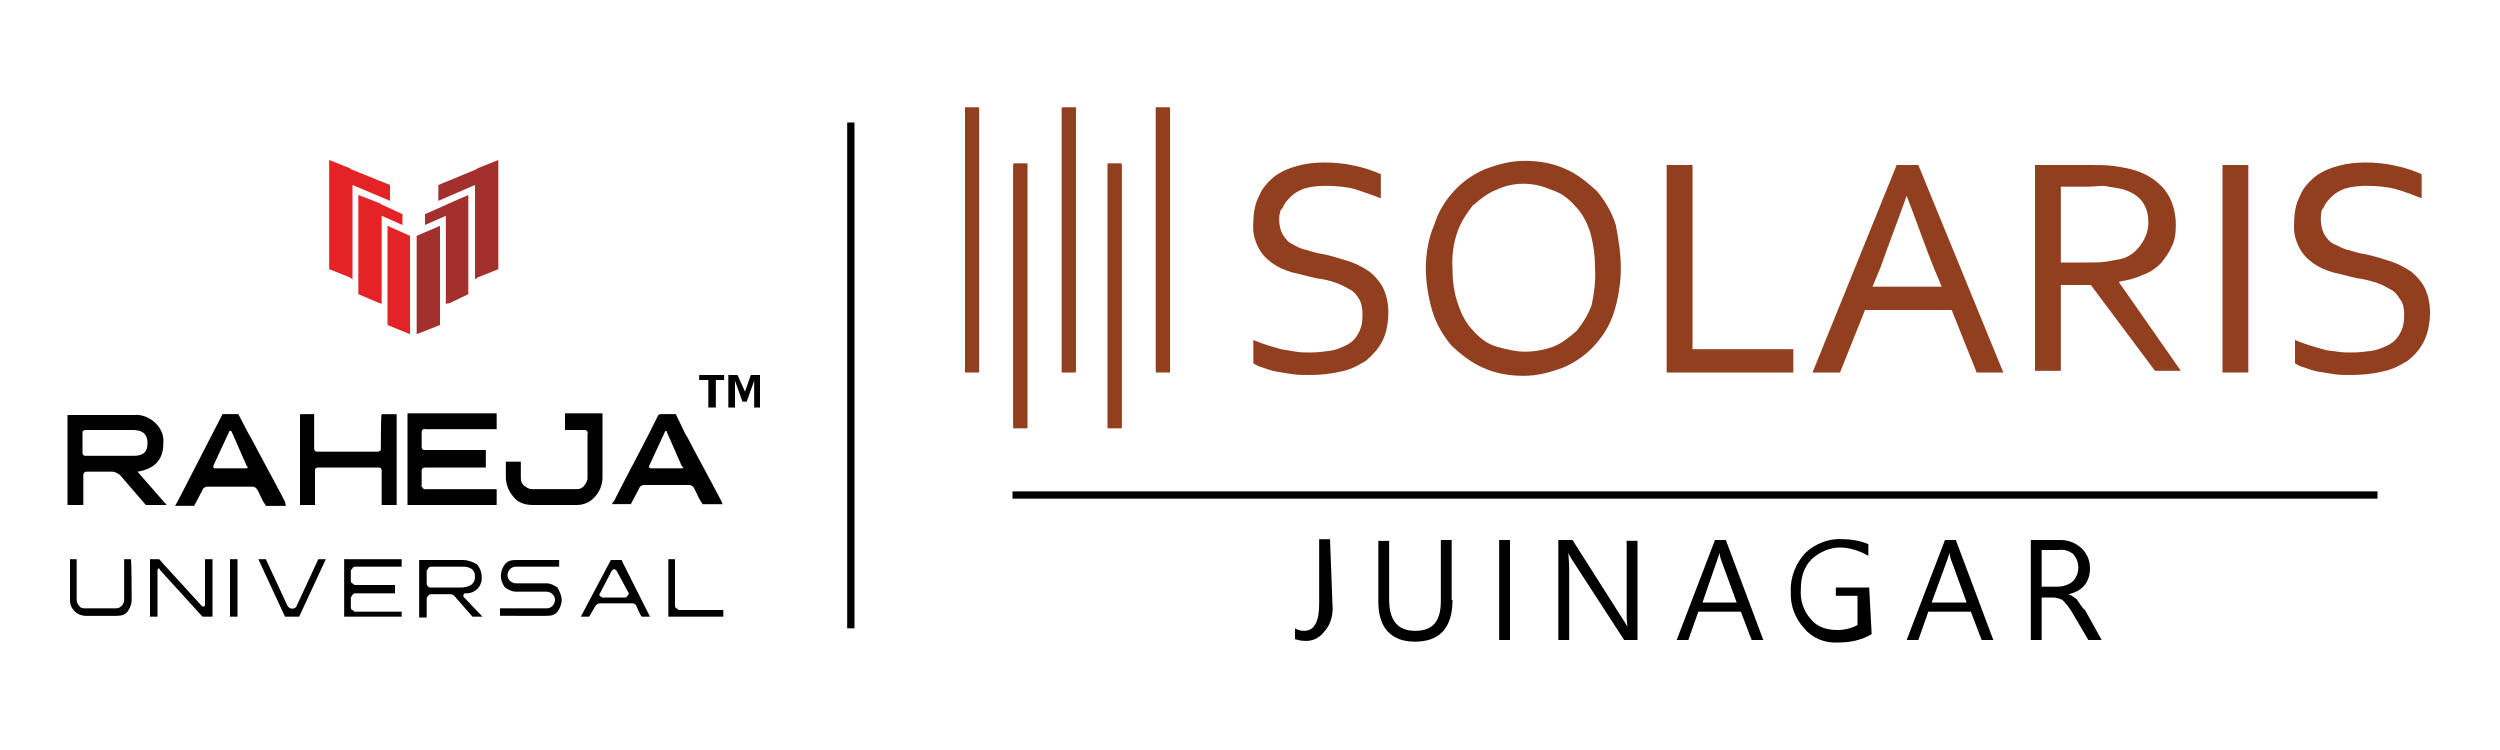 <?xml version="1.0" encoding="utf-8"?>
<!-- Generator: Adobe Illustrator 25.4.1, SVG Export Plug-In . SVG Version: 6.00 Build 0)  -->
<svg version="1.1" id="Layer_1" xmlns="http://www.w3.org/2000/svg" xmlns:xlink="http://www.w3.org/1999/xlink" x="0px" y="0px"
	 viewBox="0 0 300 90" style="enable-background:new 0 0 300 90;" xml:space="preserve">
<style type="text/css">
	.st0{fill:#E42327;}
	.st1{fill:#A4302D;}
	.st2{fill:#923F1F;}
	.st3{fill:none;stroke:#000000;stroke-width:0.874;stroke-miterlimit:10;}
</style>
<g>
	<g>
		<polygon class="st0" points="39.5,19.2 42,20.2 42.1,20.3 46.8,22.2 46.8,24.1 42.3,22.2 42.3,33.5 42.1,33.4 42,33.3 39.5,32.3 
					"/>
		<polygon class="st0" points="43,23.4 45.6,24.4 45.7,24.5 48.3,25.7 48.3,27 45.8,25.9 45.8,36.5 45.7,36.4 45.6,36.4 43,35.3 		
			"/>
		<polygon class="st0" points="46.5,27.1 49.2,28.3 49.2,40.1 46.5,39 		"/>
		<polygon class="st1" points="59.8,19.2 57.3,20.2 57.2,20.3 52.6,22.2 52.6,24.1 57,22.2 57,33.5 57.2,33.4 57.3,33.3 59.8,32.3 
					"/>
		<polygon class="st1" points="56.2,23.4 53.9,24.4 53.7,24.5 51,25.7 51,27 53.5,25.9 53.5,36.5 53.7,36.4 53.9,36.4 56.2,35.3 		
			"/>
		<polygon class="st1" points="52.8,27.1 50,28.3 50,40.1 52.8,39 		"/>
		<path d="M86.8,74h-6.6v-6.9h0.8v5.6c0,0.2,0.1,0.3,0.2,0.3c0.1,0.1,0.2,0.2,0.3,0.2h5.3L86.8,74L86.8,74z M75.4,71.1L74,68.5
			c-0.1-0.1-0.2-0.2-0.3-0.2c-0.1,0-0.2,0.1-0.3,0.2l-1.4,2.7c-0.1,0.1-0.1,0.3,0,0.3c0.1,0.1,0.2,0.2,0.3,0.2H75
			c0.1,0,0.3-0.1,0.3-0.2C75.5,71.3,75.5,71.1,75.4,71.1L75.4,71.1z M78,74h-1c-0.1-0.1-0.3-0.5-0.6-1.2c-0.1-0.3-0.3-0.4-0.5-0.4
			H72c-0.3,0-0.5,0.2-0.6,0.4L70.7,74h-1l3.6-6.8h1.3C74.5,67.1,75.7,69.4,78,74z M67.4,72c0,0.5-0.2,1-0.5,1.4
			c-0.3,0.4-0.8,0.5-1.3,0.5H60v-0.9h5.6c0.3,0,0.5-0.1,0.7-0.3c0.2-0.2,0.3-0.5,0.3-0.7c0-0.3-0.1-0.5-0.3-0.7
			c-0.2-0.2-0.5-0.3-0.7-0.3h-3.7c-0.5,0-1-0.3-1.3-0.5c-0.3-0.4-0.5-0.9-0.5-1.4s0.2-1,0.5-1.4s0.8-0.5,1.3-0.5h5.2V68h-5.2
			c-0.3,0-0.5,0.1-0.7,0.3c-0.2,0.2-0.3,0.5-0.3,0.7c0,0.3,0.1,0.5,0.3,0.7c0.2,0.2,0.5,0.3,0.7,0.3h3.7c0.5,0,1,0.3,1.3,0.5
			C67.2,71.1,67.4,71.5,67.4,72z M57,69.2c0-0.8-0.5-1.2-1.5-1.2h-3.8c-0.1,0-0.3,0.1-0.3,0.2c-0.1,0.1-0.2,0.3-0.2,0.3V70
			c0,0.1,0,0.3,0.1,0.3c0.1,0.1,0.2,0.2,0.3,0.2h3.9C56.5,70.4,57,70,57,69.2z M57.9,74h-1.2l-2.1-2.4c-0.2-0.3-0.5-0.3-0.7-0.3
			h-2.2c-0.1,0-0.3,0.1-0.3,0.2c-0.1,0.1-0.2,0.2-0.2,0.3v2.3h-0.9v-6.9h5.3c0.5,0,1.1,0.2,1.6,0.5c0.4,0.4,0.6,1,0.6,1.5
			c0.1,1-0.6,1.9-1.7,2c-0.1,0-0.2,0-0.3,0c-0.1,0-0.2,0.1-0.2,0.3l0,0c0,0.1,0,0.1,0.1,0.2L57.9,74z M48.2,74h-6.9v-6.9h6.9v0.9
			h-5.6c-0.1,0-0.3,0.1-0.3,0.2c-0.1,0.1-0.2,0.2-0.2,0.3v1.2c0,0.2,0.1,0.3,0.2,0.3c0.1,0.1,0.2,0.2,0.3,0.2h4.8v1h-4.8
			c-0.1,0-0.3,0.1-0.3,0.2c-0.1,0.1-0.2,0.3-0.2,0.3v1.2c0,0.2,0.1,0.3,0.2,0.3c0.1,0.1,0.2,0.2,0.3,0.2h5.6V74z M39.1,67.1L35.9,74
			h-1.7L31,67.1h0.9l2.6,5.6c0.2,0.3,0.5,0.4,0.8,0.3c0.2-0.1,0.3-0.2,0.3-0.3l2.6-5.6C38.2,67.1,39.1,67.1,39.1,67.1z M28.5,74
			h-0.9v-6.9h0.9V74z M25.5,74h-1.2l-5.1-5.6l-0.1-0.2c-0.1,0-0.2,0.1-0.2,0.2l0,0V74H18v-6.9h1.1c0.5,0.6,2.3,2.5,5.1,5.6
			c0,0,0.1,0.1,0.2,0.1s0.2-0.1,0.2-0.2v-5.5h0.9V74z M15.8,72c0,0.5-0.2,1-0.5,1.4c-0.3,0.4-0.8,0.5-1.3,0.5h-3.7
			c-0.5,0-1-0.2-1.3-0.5C8.6,73,8.4,72.6,8.4,72v-4.9h0.8V72c0,0.3,0.1,0.5,0.3,0.7c0.2,0.3,0.5,0.3,0.7,0.3h3.7
			c0.3,0,0.5-0.1,0.7-0.3c0.2-0.2,0.3-0.5,0.3-0.7v-4.9h0.8C15.8,67.1,15.8,72,15.8,72z"/>
		<polygon points="83.9,45.6 83.9,45 86.9,45 86.9,45.6 85.9,45.6 85.9,48.9 85,48.9 85,45.6 		"/>
		<polygon points="88.5,45 89.4,47 90.1,45 91.2,45 91.2,48.9 90.5,48.9 90.5,45.7 89.6,48.2 89.1,48.2 88.2,45.7 88.2,48.9 
			87.4,48.9 87.4,45 		"/>
		<path d="M10.3,54.7c-0.1,0-0.2,0-0.3-0.1c-0.1-0.1-0.1-0.2-0.1-0.3V52c0-0.1,0-0.3,0.1-0.3c0.1-0.1,0.2-0.1,0.3-0.1h5.6
			c1,0,1.8,0.3,1.8,1.6c0,1.2-0.7,1.5-1.7,1.5H10.3z M16.5,56.6L16.5,56.6L16.5,56.6c1.9-0.3,3.1-1.3,3.1-3.4c0.1-1-0.3-1.8-1-2.5
			c-0.7-0.6-1.6-1-2.5-0.9h-8v10.8H10V57c0-0.3,0.2-0.4,0.4-0.4l0,0h3.1c0.3,0,0.6,0.2,0.9,0.4l3.1,3.6H20L16.5,56.6L16.5,56.6z"/>
		<path d="M45.7,53.8c0,0.1,0,0.3-0.1,0.3c-0.1,0.1-0.2,0.1-0.3,0.1h-7.2c-0.1,0-0.2,0-0.3-0.1c-0.1-0.1-0.1-0.2-0.1-0.3v-4.1H36
			v10.9h1.8v-4.1c0-0.1,0-0.3,0.1-0.3c0.1-0.1,0.2-0.1,0.3-0.1h7.2c0.1,0,0.2,0,0.3,0.1c0.1,0.1,0.1,0.2,0.1,0.3v4.1h1.8V49.7h-1.8
			C45.7,49.7,45.7,53.8,45.7,53.8z"/>
		<path d="M82,56.1c0,0.1-0.1,0.1-0.2,0.1h-3.7c-0.1,0-0.1,0-0.2-0.1c0-0.1,0-0.1,0-0.2l1.9-4.1c0-0.1,0.1-0.1,0.1-0.1
			c0.1,0,0.1,0,0.1,0.1l1.8,4.1C82,56.1,82,56.1,82,56.1 M86.6,60.2c-1.3-2.5-2.8-5.2-4.1-7.7c-0.1-0.2-0.2-0.3-0.3-0.5l-1.1-2.3
			h-1.9L79,49.8c-1.7,3.5-3.6,6.9-5.3,10.3l-0.3,0.4h2.3l1-1.9c0.1-0.3,0.4-0.4,0.6-0.4h5.4c0.3,0,0.5,0.2,0.6,0.4
			c0.3,0.5,0.5,1.2,0.9,1.7l0.1,0.2h2.4L86.6,60.2z"/>
		<path d="M48.9,60.6h10.7v-1.9H51c-0.1,0-0.3-0.1-0.3-0.2c-0.1-0.1-0.2-0.2-0.1-0.3v-1.7c0-0.3,0.2-0.4,0.4-0.4l0,0h7.3V54h-7.3
			c-0.1,0-0.3,0-0.3-0.1c-0.1-0.1-0.1-0.2-0.1-0.3v-1.7c0-0.1,0-0.3,0.1-0.3c0.1-0.1,0.2-0.2,0.3-0.1h8.6v-1.9H48.9V60.6z"/>
		<path d="M67.9,51.6h2.2c0.1,0,0.3,0,0.3,0.1c0.1,0.1,0.2,0.2,0.1,0.3v5.4c0,0.3-0.2,0.6-0.4,0.9c-0.3,0.3-0.5,0.4-0.9,0.4h-5.4
			c-0.3,0-0.6-0.2-0.9-0.4c-0.3-0.3-0.4-0.5-0.4-1v-1.9h-1.8v1.8c0,0.9,0.3,1.7,0.9,2.4c0.5,0.7,1.4,1,2.3,1h5.3
			c0.8,0,1.6-0.3,2.2-1c0.5-0.5,0.9-1.4,0.9-2.3v-7.7h-4.5v2L67.9,51.6L67.9,51.6z"/>
		<path d="M29.7,56.1c0,0.1-0.1,0.1-0.2,0.1h-3.7c-0.1,0-0.1,0-0.2-0.1c0-0.1,0-0.1,0-0.2l1.9-4.1c0-0.1,0.1-0.1,0.2-0.1
			c0,0,0,0,0.1,0.1l1.8,4.1C29.8,56.1,29.8,56.1,29.7,56.1 M34.2,60.2c-1.3-2.5-2.8-5.2-4.1-7.7L29.8,52l-1.2-2.3h-1.9l-0.1,0.2
			l-5.3,10.3L21,60.7h2.3l1-1.9c0.1-0.3,0.4-0.4,0.6-0.4h5.4c0.3,0,0.5,0.2,0.6,0.4c0.3,0.5,0.5,1.2,0.9,1.7l0.1,0.2h2.4L34.2,60.2z
			"/>
	</g>
	<g>
		<path class="st2" d="M153.5,26.3c0,0.6,0.1,1.2,0.4,1.8c0.3,0.5,0.7,1,1.2,1.2c0.5,0.3,1.1,0.6,1.7,0.7c0.6,0.2,1.3,0.4,2,0.5
			c1,0.2,1.9,0.5,2.9,0.8c1,0.3,1.7,0.7,2.5,1.2c0.7,0.5,1.3,1.2,1.7,1.9c0.5,1,0.7,2,0.7,3.1c0,1.1-0.2,2.4-0.7,3.4
			c-0.5,1-1.2,1.7-2,2.4c-1,0.6-1.9,1.1-3.1,1.3c-1.2,0.3-2.5,0.4-3.8,0.4c-0.6,0-1.3,0-1.9-0.1c-0.6-0.1-1.3-0.2-1.9-0.3
			c-0.6-0.1-1.1-0.3-1.7-0.5c-0.4-0.1-0.8-0.3-1.1-0.5v-2.8c0.5,0.2,1,0.4,1.6,0.6c0.6,0.2,1.1,0.3,1.7,0.5c0.6,0.1,1.2,0.2,1.8,0.3
			c0.6,0.1,1.1,0.1,1.7,0.1c0.8,0,1.7-0.1,2.4-0.2c0.7-0.1,1.4-0.4,2-0.7c0.6-0.3,1.1-0.8,1.4-1.4c0.4-0.7,0.5-1.4,0.5-2.3
			c0-0.6-0.1-1.3-0.4-1.8c-0.3-0.5-0.7-1-1.2-1.2c-0.5-0.3-1.1-0.6-1.7-0.8s-1.3-0.4-2.2-0.5c-1-0.2-1.9-0.5-2.9-0.7
			c-1-0.3-1.7-0.6-2.4-1.1c-0.7-0.5-1.3-1.1-1.7-1.9c-0.5-1-0.7-1.9-0.6-3c0-1.1,0.2-2.3,0.7-3.2c0.4-1,1.1-1.7,1.8-2.3
			c0.8-0.6,1.7-1,2.8-1.3c1.1-0.3,2.2-0.4,3.2-0.4c1.2,0,2.4,0.1,3.7,0.4c1,0.2,2.2,0.6,3.1,1v2.9c-1-0.4-2.2-0.8-3.1-1.1
			c-1.1-0.3-2.4-0.4-3.6-0.4c-0.8,0-1.7,0.1-2.4,0.3c-0.6,0.2-1.2,0.5-1.7,1c-0.4,0.4-0.8,0.8-1,1.4C153.7,25,153.5,25.6,153.5,26.3
			z"/>
		<path class="st2" d="M194.5,32.2c0,1.7-0.3,3.6-0.8,5.2c-0.5,1.6-1.3,2.9-2.4,4.1c-1,1.1-2.3,2-3.7,2.6c-1.6,0.6-3.1,1-4.8,1
			c-1.7,0-3.4-0.3-4.9-1c-1.4-0.6-2.6-1.6-3.7-2.6c-1-1.2-1.8-2.5-2.3-4.1c-0.5-1.7-0.8-3.5-0.8-5.2c0-1.7,0.3-3.6,1-5.2
			c0.5-1.6,1.3-2.9,2.4-4.1c1-1.1,2.3-2,3.7-2.6c1.6-0.6,3.1-1,4.8-1c1.7,0,3.4,0.3,4.9,1c1.4,0.6,2.6,1.6,3.7,2.6
			c1,1.2,1.8,2.5,2.3,4.1C194.2,28.6,194.5,30.4,194.5,32.2z M191.4,32.2c0-1.6-0.2-3-0.6-4.4c-0.4-1.2-1-2.3-1.8-3.1
			c-0.7-0.8-1.7-1.6-2.8-1.9c-2.2-1-4.6-1-6.7,0c-1,0.4-1.9,1.1-2.8,1.9c-0.8,1-1.4,2-1.8,3.1c-0.5,1.4-0.7,3-0.6,4.4
			c0,1.6,0.2,3,0.7,4.4c0.4,1.2,1,2.3,1.8,3.1c0.7,0.8,1.7,1.6,2.8,1.9s2.3,0.6,3.4,0.6s2.3-0.2,3.4-0.6c1-0.4,1.9-1.1,2.8-1.9
			c0.8-1,1.4-2,1.8-3.1C191.3,35.2,191.5,33.6,191.4,32.2L191.4,32.2z"/>
		<path class="st2" d="M203.1,19.8v22.1h12.1v2.8h-15.2V19.8H203.1z"/>
		<path class="st2" d="M217.5,44.7l10.1-24.9h2.6l10.2,24.9h-3.2l-3-7.5h-10.4l-3,7.5H217.5z M228.8,23.5c-1.1,3.1-2.2,5.9-3.1,8.5
			l-1,2.4h8.3l-1-2.4C231,29.5,230,26.6,228.8,23.5L228.8,23.5z"/>
		<path class="st2" d="M247.3,34.2v10.3h-3.1V19.8h6.5c1.1,0,2,0,2.8,0.1c0.7,0.1,1.4,0.2,2.2,0.4c1.6,0.4,3,1.2,4,2.4
			c1,1.2,1.4,2.8,1.4,4.3c0,1-0.1,1.8-0.5,2.6c-0.3,0.7-0.8,1.4-1.3,2c-0.6,0.6-1.3,1.1-2.2,1.4c-0.8,0.4-1.7,0.6-2.8,0.8v0.1
			l7.4,10.6h-3.1l-7.7-10.3L247.3,34.2L247.3,34.2L247.3,34.2z M247.3,22.4v9.1h3c1,0,1.7,0,2.4-0.1c0.6-0.1,1.1-0.2,1.7-0.3
			c1-0.2,1.8-0.8,2.4-1.6c0.6-0.8,1-1.7,1-2.8c0-1-0.2-1.8-0.8-2.6c-0.6-0.7-1.3-1.1-2.3-1.4c-0.5-0.1-1-0.2-1.7-0.3
			c-0.6-0.2-1.5,0-2.4,0L247.3,22.4z"/>
		<path class="st2" d="M266.7,44.7V19.8h3.1v24.9H266.7z"/>
		<path class="st2" d="M278.5,26.3c0,0.6,0.1,1.2,0.4,1.8c0.3,0.5,0.7,1,1.2,1.2s1.1,0.6,1.7,0.7c0.7,0.2,1.3,0.4,2,0.5
			c1,0.2,1.9,0.5,2.9,0.8c1,0.3,1.7,0.7,2.5,1.2c0.7,0.5,1.3,1.2,1.7,1.9c0.5,1,0.7,2,0.7,3.1c0,1.1-0.2,2.4-0.7,3.4
			c-0.5,1-1.1,1.7-2,2.4c-1,0.6-1.9,1.1-3.1,1.3c-1.2,0.3-2.5,0.4-3.8,0.4c-0.7,0-1.3,0-1.9-0.1c-0.6-0.1-1.3-0.2-1.9-0.3
			c-0.6-0.1-1.1-0.3-1.7-0.5c-0.4-0.1-0.8-0.3-1.1-0.5v-2.8c0.5,0.2,1,0.4,1.6,0.6c0.6,0.2,1.1,0.3,1.7,0.5c0.6,0.2,1.2,0.2,1.8,0.3
			c0.6,0.1,1.1,0.1,1.7,0.1c0.8,0,1.7-0.1,2.4-0.2c0.7-0.1,1.4-0.4,2-0.7c0.6-0.3,1.1-0.8,1.4-1.4c0.4-0.7,0.5-1.4,0.5-2.3
			c0-0.6-0.1-1.3-0.5-1.8c-0.3-0.5-0.7-1-1.2-1.2c-0.5-0.3-1.1-0.6-1.7-0.8c-0.7-0.2-1.3-0.4-2.2-0.5c-1-0.2-1.9-0.5-2.9-0.7
			c-1-0.3-1.7-0.6-2.4-1.1c-0.7-0.5-1.3-1.1-1.7-1.9c-0.5-1-0.7-1.9-0.6-3c0-1.1,0.2-2.3,0.7-3.2c0.4-1,1.1-1.7,1.8-2.3
			c0.8-0.6,1.7-1,2.8-1.3c1.1-0.3,2.2-0.4,3.2-0.4c1.2,0,2.4,0.1,3.7,0.4c1,0.2,2.2,0.6,3.1,1v2.9c-1-0.4-2-0.8-3.1-1.1
			c-1.1-0.3-2.4-0.4-3.6-0.4c-0.8,0-1.7,0.1-2.4,0.3c-0.6,0.2-1.2,0.5-1.7,1c-0.4,0.4-0.8,0.8-1,1.4C278.6,25,278.5,25.6,278.5,26.3
			z"/>
		<rect x="115.8" y="12.9" class="st2" width="1.6" height="31.5"/>
		<path class="st2" d="M117.5,44.7h-1.7V12.9h1.7V44.7z M116,44.4h1.3V13H116V44.4z"/>
		<rect x="121.6" y="19.8" class="st2" width="1.6" height="31.5"/>
		<path class="st2" d="M123.3,51.4h-1.7V19.6h1.7V51.4z M121.7,51.2h1.3V19.9h-1.3V51.2z"/>
		<rect x="127.5" y="12.9" class="st2" width="1.6" height="31.5"/>
		<path class="st2" d="M129.1,44.7h-1.7V12.9h1.7V44.7z M127.6,44.4h1.3V13h-1.3V44.4z"/>
		<rect x="133" y="19.8" class="st2" width="1.6" height="31.5"/>
		<path class="st2" d="M134.6,51.4h-1.7V19.6h1.7V51.4z M133.1,51.2h1.3V19.9h-1.3V51.2z"/>
		<rect x="138.7" y="12.9" class="st2" width="1.6" height="31.5"/>
		<path class="st2" d="M140.4,44.7h-1.7V12.9h1.7V44.7z M138.8,44.4h1.3V13h-1.3V44.4z"/>
		<path d="M159.9,72.6c0.1,1.1-0.2,2.4-1,3.2c-0.5,0.7-1.4,1.2-2.4,1.1c-0.4,0-0.7-0.1-1.1-0.2v-1.3c0.3,0.2,0.7,0.3,1.1,0.3
			c1.2,0,1.8-1.1,1.8-3.2v-7.8h1.3L159.9,72.6z"/>
		<path d="M174.3,72c0,3.4-1.6,5-4.5,5s-4.4-1.7-4.4-4.8v-7.3h1.3V72c0,2.4,1,3.7,3.1,3.7c2.2,0,3.1-1.2,3.1-3.6v-7.3h1.3V72z"/>
		<path d="M181.2,76.8h-1.3V64.8h1.3V76.8z"/>
		<path d="M196.6,76.8h-1.7l-6.3-9.7c-0.1-0.2-0.3-0.5-0.4-0.7l0,0c0,0.3,0.1,1,0.1,1.7v8.7H187V64.8h1.7l6.1,9.6
			c0.3,0.4,0.4,0.7,0.5,0.8l0,0c-0.1-0.6-0.1-1.1-0.1-1.7v-8.6h1.3V76.8z"/>
		<path d="M211.6,76.8h-1.4l-1.3-3.4h-5.1l-1.2,3.4h-1.4l4.6-12h1.3L211.6,76.8z M208.4,72.3l-1.9-5.2c-0.1-0.3-0.1-0.5-0.2-0.8l0,0
			c0,0.3-0.1,0.5-0.2,0.8l-1.8,5.2H208.4z"/>
		<path d="M224.6,76.1c-1.2,0.7-2.5,1-4,1c-1.6,0.1-3.1-0.5-4.1-1.7c-1.1-1.2-1.7-2.8-1.6-4.4c-0.1-1.7,0.6-3.4,1.7-4.6
			c1.1-1.1,2.8-1.8,4.4-1.7c1.1,0,2.3,0.2,3.2,0.6v1.4c-1-0.6-2.3-1-3.4-1c-1.2,0-2.4,0.5-3.4,1.4c-1,1-1.3,2.3-1.3,3.6
			c-0.1,1.3,0.3,2.6,1.2,3.6c0.8,1,2,1.3,3.2,1.3c0.8,0,1.7-0.2,2.4-0.6v-3.5h-2.6v-1h4L224.6,76.1z"/>
		<path d="M239.2,76.8h-1.4l-1.3-3.4h-5.1l-1.2,3.4h-1.4l4.6-12h1.3L239.2,76.8z M236,72.3l-1.9-5.2c-0.1-0.3-0.1-0.5-0.2-0.8l0,0
			c0,0.3-0.1,0.5-0.2,0.8l-1.9,5.2H236z"/>
		<path d="M252.2,76.8h-1.6l-2-3.4c-0.3-0.5-0.7-1-1.1-1.4c-0.4-0.2-0.8-0.3-1.2-0.3H245v5.1h-1.3v-12h3.5c1,0,1.8,0.3,2.6,1
			c0.6,0.6,1,1.4,1,2.4c0,1.7-1,2.8-2.6,3.1l0,0c0.3,0.1,0.6,0.3,1,0.6c0.3,0.4,0.6,1,1,1.3L252.2,76.8z M245,66v4.4h1.9
			c0.6,0,1.3-0.2,1.8-0.6c0.4-0.4,0.7-1,0.7-1.7c0-0.6-0.2-1.1-0.6-1.6c-0.5-0.4-1.1-0.6-1.8-0.5C247,66,245,66,245,66z"/>
	</g>
	<line class="st3" x1="102.1" y1="14.7" x2="102.1" y2="75.4"/>
	<line class="st3" x1="121.5" y1="59.4" x2="285.3" y2="59.4"/>
</g>
</svg>
